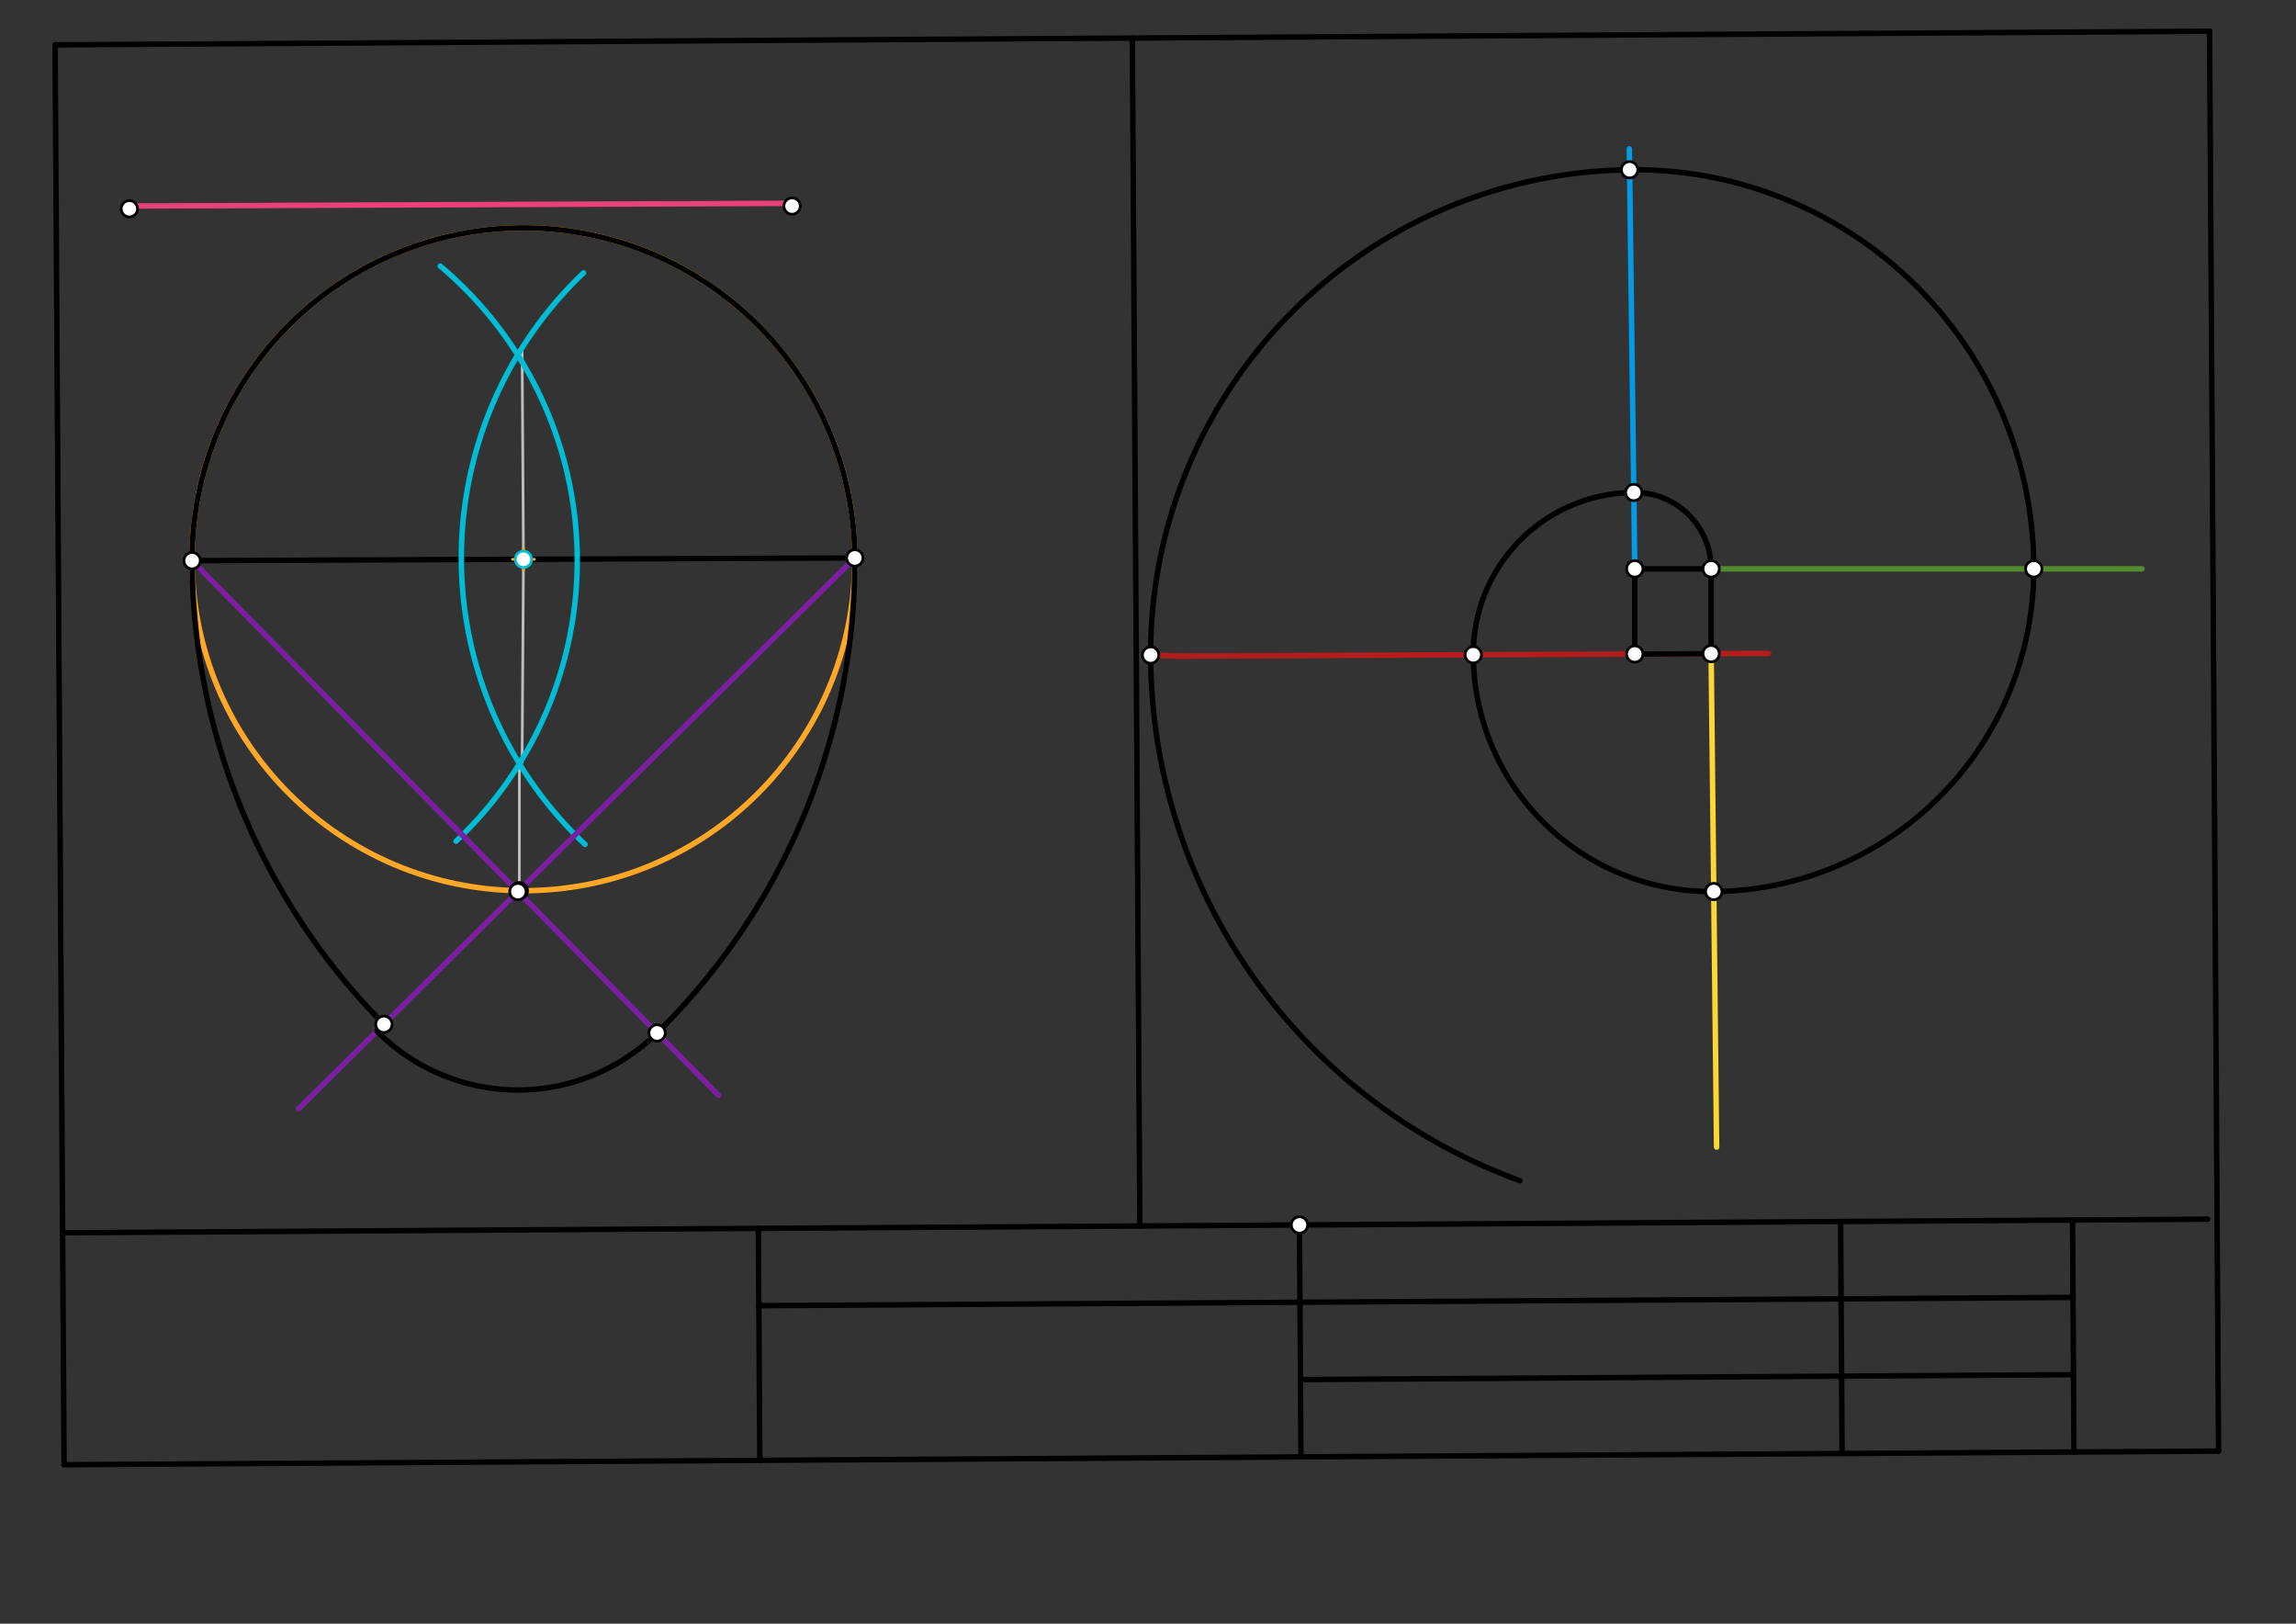 <svg xmlns="http://www.w3.org/2000/svg" class="svg--1it" height="100%" preserveAspectRatio="xMidYMid meet" viewBox="0 0 841.89 595.276" width="100%"><rect x="0" y="0" width="841.89" height="595.276" fill="#333333" stroke="none"/><defs><marker id="marker-arrow" markerHeight="16" markerUnits="userSpaceOnUse" markerWidth="24" orient="auto-start-reverse" refX="24" refY="4" viewBox="0 0 24 8"><path d="M 0 0 L 24 4 L 0 8 z" stroke="inherit"></path></marker></defs><g class="aux-layer--1FB"><g class="element--2qn"><line stroke="#BDBDBD" stroke-dasharray="none" stroke-linecap="round" stroke-width="1" x1="191.938" x2="191.438" y1="205.047" y2="127.547"></line></g><g class="element--2qn"><line stroke="#BDBDBD" stroke-dasharray="none" stroke-linecap="round" stroke-width="1" x1="191.938" x2="191.438" y1="205.047" y2="279.547"></line></g><g class="element--2qn"><line stroke="#BDBDBD" stroke-dasharray="none" stroke-linecap="round" stroke-width="1" x1="190.454" x2="190.425" y1="279.986" y2="326.538"></line></g></g><g class="main-layer--3Vd"><g class="element--2qn"><line stroke="#000000" stroke-dasharray="none" stroke-linecap="round" stroke-width="2" x1="23.493" x2="813.493" y1="536.993" y2="531.993"></line></g><g class="element--2qn"><line stroke="#000000" stroke-dasharray="none" stroke-linecap="round" stroke-width="2" x1="23.493" x2="20.198" y1="536.993" y2="16.449"></line></g><g class="element--2qn"><line stroke="#000000" stroke-dasharray="none" stroke-linecap="round" stroke-width="2" x1="813.493" x2="810.198" y1="531.993" y2="11.449"></line></g><g class="element--2qn"><line stroke="#000000" stroke-dasharray="none" stroke-linecap="round" stroke-width="2" x1="20.198" x2="810.198" y1="16.449" y2="11.449"></line></g><g class="element--2qn"><line stroke="#000000" stroke-dasharray="none" stroke-linecap="round" stroke-width="2" x1="757.97" x2="22.955" y1="447.303" y2="451.955"></line></g><g class="element--2qn"><line stroke="#000000" stroke-dasharray="none" stroke-linecap="round" stroke-width="2" x1="757.97" x2="809.506" y1="447.303" y2="446.977"></line></g><g class="element--2qn"><line stroke="#000000" stroke-dasharray="none" stroke-linecap="round" stroke-width="2" x1="675.062" x2="675.448" y1="471.876" y2="532.867"></line></g><g class="element--2qn"><line stroke="#000000" stroke-dasharray="none" stroke-linecap="round" stroke-width="2" x1="675.062" x2="674.91" y1="471.876" y2="447.829"></line></g><g class="element--2qn"><line stroke="#000000" stroke-dasharray="none" stroke-linecap="round" stroke-width="2" x1="760.1" x2="760.486" y1="471.337" y2="532.329"></line></g><g class="element--2qn"><line stroke="#000000" stroke-dasharray="none" stroke-linecap="round" stroke-width="2" x1="759.948" x2="760.13" y1="447.291" y2="476.084"></line></g><g class="element--2qn"><line stroke="#000000" stroke-dasharray="none" stroke-linecap="round" stroke-width="2" x1="278.068" x2="278.247" y1="450.341" y2="478.687"></line></g><g class="element--2qn"><line stroke="#000000" stroke-dasharray="none" stroke-linecap="round" stroke-width="2" x1="278.247" x2="760.127" y1="478.687" y2="475.637"></line></g><g class="element--2qn"><line stroke="#000000" stroke-dasharray="none" stroke-linecap="round" stroke-width="2" x1="278.247" x2="278.606" y1="478.687" y2="535.378"></line></g><g class="element--2qn"><line stroke="#000000" stroke-dasharray="none" stroke-linecap="round" stroke-width="2" x1="476.489" x2="476.848" y1="449.085" y2="505.777"></line></g><g class="element--2qn"><line stroke="#000000" stroke-dasharray="none" stroke-linecap="round" stroke-width="2" x1="476.848" x2="760.307" y1="505.777" y2="503.983"></line></g><g class="element--2qn"><line stroke="#000000" stroke-dasharray="none" stroke-linecap="round" stroke-width="2" x1="476.848" x2="477.027" y1="505.777" y2="534.123"></line></g><g class="element--2qn"><line stroke="#000000" stroke-dasharray="none" stroke-linecap="round" stroke-width="2" x1="415.198" x2="417.955" y1="13.949" y2="449.455"></line></g><g class="element--2qn"><line stroke="#EC407A" stroke-dasharray="none" stroke-linecap="round" stroke-width="2" x1="45.438" x2="288.438" y1="75.547" y2="74.547"></line></g><g class="element--2qn"><line stroke="#000000" stroke-dasharray="none" stroke-linecap="round" stroke-width="2" x1="70.438" x2="313.438" y1="205.547" y2="204.547"></line></g><g class="element--2qn"><path d="M 213.961 100.046 A 144.278 144.278 0 0 0 214.523 309.58" fill="none" stroke="#00BCD4" stroke-dasharray="none" stroke-linecap="round" stroke-width="2"></path></g><g class="element--2qn"><path d="M 161.437 97.547 A 141.227 141.227 0 0 1 167.229 308.388" fill="none" stroke="#00BCD4" stroke-dasharray="none" stroke-linecap="round" stroke-width="2"></path></g><g class="element--2qn"><g class="center--1s5"><line x1="187.938" y1="205.047" x2="195.938" y2="205.047" stroke="#FFA726" stroke-width="1" stroke-linecap="round"></line><line x1="191.938" y1="201.047" x2="191.938" y2="209.047" stroke="#FFA726" stroke-width="1" stroke-linecap="round"></line><circle class="hit--230" cx="191.938" cy="205.047" r="4" stroke="none" fill="transparent"></circle></g><circle cx="191.938" cy="205.047" fill="none" r="121.501" stroke="#FFA726" stroke-dasharray="none" stroke-width="2"></circle></g><g class="element--2qn"><line stroke="#7B1FA2" stroke-dasharray="none" stroke-linecap="round" stroke-width="2" x1="313.438" x2="109.438" y1="204.547" y2="406.547"></line></g><g class="element--2qn"><line stroke="#7B1FA2" stroke-dasharray="none" stroke-linecap="round" stroke-width="2" x1="70.438" x2="263.438" y1="205.547" y2="401.547"></line></g><g class="element--2qn"><path d="M 70.438 205.547 A 243.002 243.002 0 0 0 140.765 375.527" fill="none" stroke="#000000" stroke-dasharray="none" stroke-linecap="round" stroke-width="2"></path></g><g class="element--2qn"><path d="M 313.438 204.547 A 243.002 243.002 0 0 1 240.936 378.695" fill="none" stroke="#000000" stroke-dasharray="none" stroke-linecap="round" stroke-width="2"></path></g><g class="element--2qn"><path d="M 240.936 378.695 A 72.734 72.734 0 0 1 138.22 378.046" fill="none" stroke="#000000" stroke-dasharray="none" stroke-linecap="round" stroke-width="2"></path></g><g class="element--2qn"><path d="M 70.438 205.547 A 121.501 121.501 0 0 1 313.438 204.547" fill="none" stroke="#000000" stroke-dasharray="none" stroke-linecap="round" stroke-width="2"></path></g><g class="element--2qn"><line stroke="#B71C1C" stroke-dasharray="none" stroke-linecap="round" stroke-width="2" x1="432.438" x2="648.438" y1="240.547" y2="239.547"></line></g><g class="element--2qn"><line stroke="#000000" stroke-dasharray="none" stroke-linecap="round" stroke-width="2" x1="599.439" x2="627.429" y1="239.774" y2="239.644"></line></g><g class="element--2qn"><line stroke="#000000" stroke-dasharray="none" stroke-linecap="round" stroke-width="2" x1="599.438" x2="599.439" y1="208.547" y2="239.774"></line></g><g class="element--2qn"><line stroke="#000000" stroke-dasharray="none" stroke-linecap="round" stroke-width="2" x1="599.438" x2="627.438" y1="208.547" y2="208.547"></line></g><g class="element--2qn"><line stroke="#000000" stroke-dasharray="none" stroke-linecap="round" stroke-width="2" x1="627.438" x2="627.429" y1="208.547" y2="239.644"></line></g><g class="element--2qn"><line stroke="#039BE5" stroke-dasharray="none" stroke-linecap="round" stroke-width="2" x1="599.438" x2="597.438" y1="208.547" y2="54.547"></line></g><g class="element--2qn"><line stroke="#558B2F" stroke-dasharray="none" stroke-linecap="round" stroke-width="2" x1="627.438" x2="785.438" y1="208.547" y2="208.547"></line></g><g class="element--2qn"><line stroke="#FDD835" stroke-dasharray="none" stroke-linecap="round" stroke-width="2" x1="627.429" x2="629.438" y1="239.644" y2="420.547"></line></g><g class="element--2qn"><path d="M 627.438 208.547 A 28 28 0 0 0 599.074 180.549" fill="none" stroke="#000000" stroke-dasharray="none" stroke-linecap="round" stroke-width="2"></path></g><g class="element--2qn"><path d="M 599.074 180.549 A 59.226 59.226 0 0 0 540.214 240.048" fill="none" stroke="#000000" stroke-dasharray="none" stroke-linecap="round" stroke-width="2"></path></g><g class="element--2qn"><path d="M 540.214 240.048 A 87.216 87.216 0 0 0 628.397 326.855" fill="none" stroke="#000000" stroke-dasharray="none" stroke-linecap="round" stroke-width="2"></path></g><g class="element--2qn"><path d="M 628.397 326.855 A 118.312 118.312 0 0 0 745.749 208.547" fill="none" stroke="#000000" stroke-dasharray="none" stroke-linecap="round" stroke-width="2"></path></g><g class="element--2qn"><path d="M 745.749 208.547 A 146.312 146.312 0 0 0 597.538 62.247" fill="none" stroke="#000000" stroke-dasharray="none" stroke-linecap="round" stroke-width="2"></path></g><g class="element--2qn"><path d="M 597.538 62.247 A 177.537 177.537 0 0 0 421.904 240.596" fill="none" stroke="#000000" stroke-dasharray="none" stroke-linecap="round" stroke-width="2"></path></g><g class="element--2qn"><path d="M 421.902 240.157 A 205.527 205.527 0 0 0 557.329 432.847" fill="none" stroke="#000000" stroke-dasharray="none" stroke-linecap="round" stroke-width="2"></path></g><g class="element--2qn"><line stroke="#B71C1C" stroke-dasharray="none" stroke-linecap="round" stroke-width="2" x1="432.438" x2="421.902" y1="240.547" y2="240.157"></line></g><g class="element--2qn"><circle cx="476.489" cy="449.085" r="3" stroke="#000000" stroke-width="1" fill="#ffffff"></circle>}</g><g class="element--2qn"><circle cx="47.438" cy="76.547" r="3" stroke="#000000" stroke-width="1" fill="#ffffff"></circle>}</g><g class="element--2qn"><circle cx="290.438" cy="75.547" r="3" stroke="#000000" stroke-width="1" fill="#ffffff"></circle>}</g><g class="element--2qn"><circle cx="70.438" cy="205.547" r="3" stroke="#000000" stroke-width="1" fill="#ffffff"></circle>}</g><g class="element--2qn"><circle cx="313.438" cy="204.547" r="3" stroke="#000000" stroke-width="1" fill="#ffffff"></circle>}</g><g class="element--2qn"><circle cx="191.938" cy="205.047" r="3" stroke="#00BCD4" stroke-width="1" fill="#ffffff"></circle>}</g><g class="element--2qn"><circle cx="190.425" cy="326.538" r="3" stroke="#000000" stroke-width="1" fill="#ffffff"></circle>}</g><g class="element--2qn"><circle cx="140.765" cy="375.527" r="3" stroke="#000000" stroke-width="1" fill="#ffffff"></circle>}</g><g class="element--2qn"><circle cx="240.936" cy="378.695" r="3" stroke="#000000" stroke-width="1" fill="#ffffff"></circle>}</g><g class="element--2qn"><circle cx="189.903" cy="326.87" r="3" stroke="#000000" stroke-width="1" fill="#ffffff"></circle>}</g><g class="element--2qn"><circle cx="627.429" cy="239.644" r="3" stroke="#000000" stroke-width="1" fill="#ffffff"></circle>}</g><g class="element--2qn"><circle cx="599.439" cy="239.774" r="3" stroke="#000000" stroke-width="1" fill="#ffffff"></circle>}</g><g class="element--2qn"><circle cx="599.438" cy="208.547" r="3" stroke="#000000" stroke-width="1" fill="#ffffff"></circle>}</g><g class="element--2qn"><circle cx="627.438" cy="208.547" r="3" stroke="#000000" stroke-width="1" fill="#ffffff"></circle>}</g><g class="element--2qn"><circle cx="599.074" cy="180.549" r="3" stroke="#000000" stroke-width="1" fill="#ffffff"></circle>}</g><g class="element--2qn"><circle cx="540.214" cy="240.048" r="3" stroke="#000000" stroke-width="1" fill="#ffffff"></circle>}</g><g class="element--2qn"><circle cx="628.397" cy="326.855" r="3" stroke="#000000" stroke-width="1" fill="#ffffff"></circle>}</g><g class="element--2qn"><circle cx="745.749" cy="208.547" r="3" stroke="#000000" stroke-width="1" fill="#ffffff"></circle>}</g><g class="element--2qn"><circle cx="597.538" cy="62.247" r="3" stroke="#000000" stroke-width="1" fill="#ffffff"></circle>}</g><g class="element--2qn"><circle cx="421.902" cy="240.157" r="3" stroke="#000000" stroke-width="1" fill="#ffffff"></circle>}</g></g><g class="snaps-layer--2PT"></g><g class="temp-layer--rAP"></g></svg>